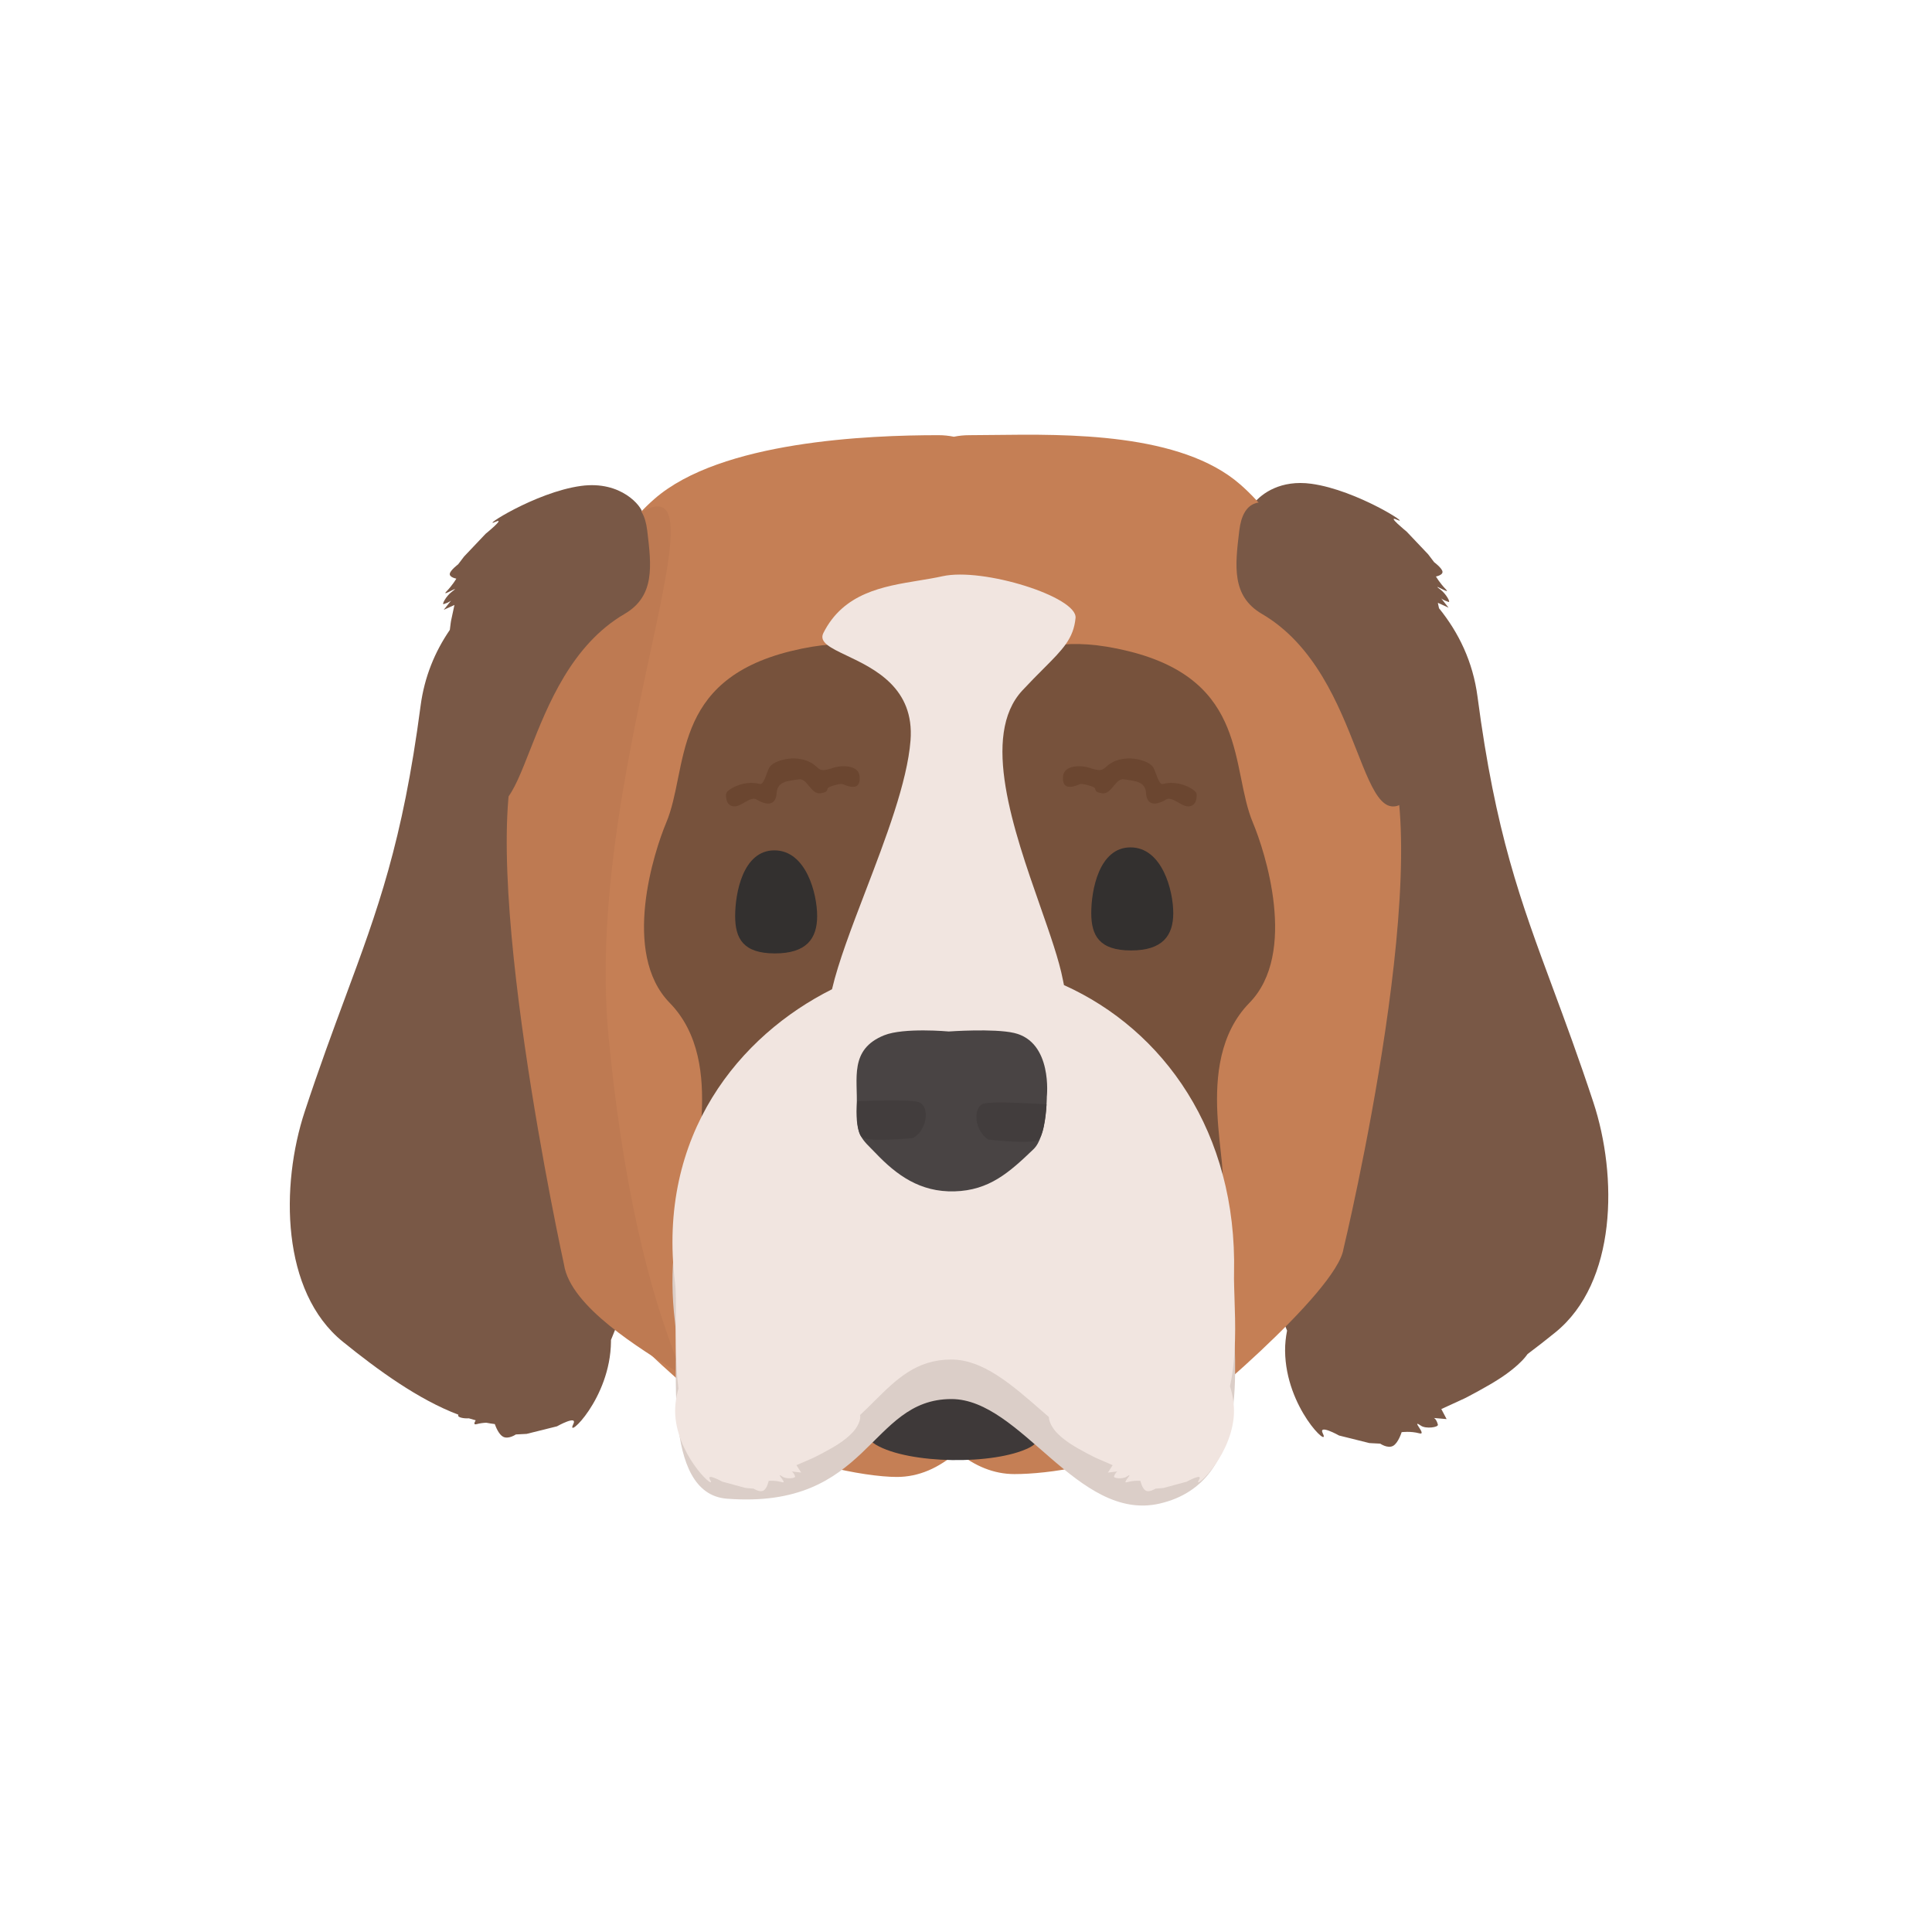 <svg width="300" height="300" viewBox="0 0 300 300" fill="none" xmlns="http://www.w3.org/2000/svg">
<path d="M223.447 94.445L223.267 93.604L224.93 94.359L223.785 92.917C223.785 92.917 224.083 93.203 224.917 93.466C225.321 93.594 224.51 92.183 223.718 91.59C222.823 90.918 223.219 91.119 223.75 91.387C224.304 91.666 225.005 92.02 224.531 91.531C223.531 90.499 222.973 89.515 222.973 89.515C222.973 89.515 224.059 89.32 223.989 88.765C223.919 88.21 222.693 87.294 222.693 87.294L221.762 86.07L218.415 82.541C218.415 82.541 215.253 79.969 216.869 80.683C219.535 81.862 210.772 76.096 203.625 75.119C198.88 74.47 195.94 76.618 194.722 78.129C189.595 76.76 186 76.3 186 76.3C186 76.3 185.874 173.681 199.856 206.614C199.651 207.654 199.539 208.705 199.548 209.749C199.629 218.655 206.678 225.115 205.408 222.589C204.639 221.057 207.931 222.907 207.931 222.907L212.641 224.08L214.321 224.169C214.321 224.169 215.473 224.966 216.304 224.52C217.134 224.075 217.644 222.387 217.644 222.387C217.644 222.387 219.032 222.196 220.405 222.568C221.056 222.744 220.656 222.123 220.339 221.631C220.036 221.161 219.809 220.809 220.655 221.389C221.402 221.903 223.388 221.643 223.273 221.211C223.037 220.318 222.661 220.184 222.661 220.184L224.63 220.357L223.807 218.8L227.481 217.11C227.481 217.11 230.894 215.376 233.153 213.874C235.411 212.372 236.513 211.102 236.513 211.102C236.513 211.102 236.834 210.768 237.2 210.257C238.675 209.156 240.115 208.024 241.505 206.898C251.087 199.139 251.197 182.631 247.416 171.164C245.146 164.281 243.053 158.633 241.13 153.445C236.087 139.835 232.218 129.397 229.428 108.178C228.715 102.758 226.51 98.227 223.447 94.445Z" fill="#795846"/>
<path d="M69.85 97.807C69.938 97.023 70.033 96.423 70.033 96.423L70.565 93.94L68.902 94.695L70.047 93.253C70.047 93.253 69.749 93.539 68.915 93.802C68.511 93.93 69.322 92.519 70.114 91.926C71.01 91.254 70.613 91.455 70.082 91.722C69.528 92.002 68.827 92.356 69.301 91.867C70.301 90.835 70.859 89.85 70.859 89.85C70.859 89.85 69.773 89.656 69.843 89.101C69.913 88.546 71.139 87.63 71.139 87.63L72.07 86.406L75.417 82.877C75.417 82.877 78.579 80.305 76.963 81.019C74.297 82.198 83.06 76.432 90.207 75.455C96.532 74.59 99.65 78.695 99.757 79.635C105.019 78.213 108.734 77.738 108.734 77.738C108.734 77.738 108.861 175.151 94.872 208.068C94.873 208.152 94.873 208.237 94.872 208.321C94.791 217.228 87.742 223.688 89.011 221.161C89.781 219.629 86.489 221.479 86.489 221.479L81.779 222.652L80.099 222.741C80.099 222.741 78.947 223.538 78.116 223.093C77.447 222.734 76.987 221.569 76.833 221.129C76.39 221.075 75.944 221.004 75.498 220.919C75.051 220.94 74.532 221 74.015 221.14C73.51 221.277 73.637 220.934 73.867 220.544C73.513 220.45 73.158 220.346 72.802 220.235C71.981 220.296 71.068 220.08 71.147 219.783C71.157 219.745 71.167 219.708 71.177 219.673C65.009 217.341 58.73 212.791 53.229 208.336C43.648 200.576 43.537 184.069 47.319 172.601C49.588 165.719 51.682 160.07 53.604 154.882C58.648 141.273 62.516 130.835 65.307 109.616C65.902 105.086 67.54 101.177 69.85 97.807Z" fill="#795846"/>
<path d="M154.346 67.541C152.969 67.558 151.686 67.575 150.522 67.575C149.697 67.575 148.895 67.656 148.114 67.816C147.333 67.656 146.531 67.574 145.707 67.574C134.944 67.574 111.922 68.468 101.613 77.478C94.877 83.366 92.101 91.033 89.207 99.031C87.346 104.17 85.436 109.446 82.394 114.473C72.771 130.375 88.183 194.372 88.183 194.372C89.176 201.006 110.715 219.464 115.798 222.696C122.577 227.006 134.095 229.34 139.273 229.34C142.66 229.34 145.789 227.955 148.649 225.442C151.378 227.673 154.34 228.895 157.526 228.895C162.704 228.895 172.893 227.494 179.671 223.185C184.754 219.953 207.623 200.562 208.615 193.927C208.615 193.927 224.027 129.93 214.404 114.028C211.569 109.344 209.37 104.202 207.184 99.09C203.374 90.179 199.603 81.36 192.572 75.215C183.378 67.179 165.697 67.4 154.346 67.541Z" fill="#C57F55"/>
<path d="M155.098 136.064C155.098 129.68 143.818 116.918 151.942 109.409C153.824 107.669 156.462 96.49 175.222 101.111C193.982 105.732 191.031 119.384 194.556 127.761C196.391 132.12 201.577 147.989 194.011 155.722C184.722 165.217 191.559 182.497 189.438 184.68C185.978 188.242 179.93 160.88 175.085 160.88C164.046 160.88 155.098 149.77 155.098 136.064Z" fill="#77523C"/>
<path d="M142.902 136.064C142.902 129.681 154.182 116.918 146.058 109.409C144.176 107.669 141.538 96.49 122.778 101.111C104.018 105.732 106.969 119.384 103.444 127.761C101.609 132.12 96.423 147.989 103.989 155.722C113.278 165.217 106.441 182.497 108.562 184.68C112.022 188.242 118.069 160.88 122.915 160.88C133.954 160.88 142.902 149.77 142.902 136.064Z" fill="#77523C"/>
<path d="M94.5 83.502C82.616 94.32 84.5 100.502 80.659 115.585C73.641 132.796 87.578 196.356 87.578 196.356C88.571 202.991 99.772 209.61 104.856 212.841C108.239 214.993 98.616 203.806 94.5 161.002C90.233 116.621 118.224 61.905 94.5 83.502Z" fill="#BE7A52"/>
<path d="M138.337 212.887H158.718C158.718 212.887 165.238 222.06 159.834 224.788C154.429 227.516 141.124 227.353 136.028 224.348C130.933 221.343 138.337 212.887 138.337 212.887Z" fill="#3E3939"/>
<path d="M104.819 205.341C100.725 172.352 129.058 155.007 147.238 155.177C170.917 155.399 192.277 174.052 191.622 203.81C191.456 211.359 194.57 230.167 180.039 233.481C167.324 236.38 158.598 217.244 147.729 217.244C134.84 217.244 135.118 234.419 112.881 232.719C102.56 231.93 105.55 211.227 104.819 205.341Z" fill="#DBCEC8"/>
<path d="M142.668 90.148C137.107 91.059 130.99 92.061 127.854 98.292C127.131 99.729 128.97 100.605 131.508 101.813C135.777 103.846 142.025 106.822 141.385 114.993C140.88 121.453 137.524 130.218 134.376 138.438C132.226 144.053 130.173 149.414 129.194 153.611C114.922 160.75 101.959 176.16 104.819 199.204C104.976 200.47 104.961 202.422 104.944 204.714C104.918 207.989 104.888 211.958 105.347 215.611C104.926 217.107 104.716 218.705 104.9 220.293C105.652 226.764 111.405 231.643 110.263 229.774C109.571 228.641 112.167 230.072 112.167 230.072L115.766 231.049L117.025 231.158C117.025 231.158 117.945 231.768 118.529 231.466C119.113 231.164 119.362 229.951 119.362 229.951C119.362 229.951 120.381 229.85 121.433 230.156C121.932 230.302 121.585 229.84 121.311 229.474C121.049 229.124 120.852 228.863 121.527 229.307C122.124 229.699 123.583 229.564 123.464 229.246C123.219 228.591 122.929 228.485 122.929 228.485L124.408 228.662L123.675 227.51L126.28 226.379C126.28 226.379 128.688 225.21 130.254 224.179C131.819 223.148 132.542 222.254 132.542 222.254C132.542 222.254 133.745 220.93 133.563 219.715C134.317 219.012 135.033 218.3 135.736 217.602C139.178 214.183 142.275 211.107 147.729 211.107C152.637 211.107 157.108 215.009 161.706 219.021C162.092 219.358 162.479 219.696 162.867 220.032C162.902 221.149 163.905 222.254 163.905 222.254C163.905 222.254 164.628 223.148 166.194 224.179C167.759 225.21 170.167 226.379 170.167 226.379L172.772 227.51L172.039 228.662L173.519 228.485C173.519 228.485 173.229 228.591 172.983 229.246C172.864 229.564 174.324 229.699 174.92 229.307C175.595 228.863 175.399 229.124 175.136 229.474C174.862 229.84 174.516 230.302 175.015 230.156C176.066 229.85 177.085 229.951 177.085 229.951C177.085 229.951 177.334 231.164 177.918 231.466C178.502 231.768 179.423 231.158 179.423 231.158L180.681 231.049L184.281 230.072C184.281 230.072 186.877 228.641 186.184 229.774C185.043 231.643 190.795 226.764 191.547 220.293C191.747 218.574 191.484 216.845 190.993 215.246C191.997 210.619 191.826 205.548 191.693 201.582C191.643 200.097 191.598 198.767 191.622 197.673C192.103 175.804 180.695 159.932 165.213 152.965C165.152 152.686 165.094 152.405 165.04 152.121C164.463 149.117 163.064 145.123 161.518 140.708C157.401 128.955 152.238 114.216 158.756 107.209C159.98 105.893 161.067 104.804 162.017 103.852C165.047 100.816 166.696 99.163 167.011 95.961C167.332 92.693 152.649 88.077 146.356 89.476C145.184 89.736 143.94 89.94 142.668 90.148Z" fill="#F1E5E0"/>
<path d="M96.986 95.328C80.549 104.925 82.13 132.69 73.487 123.328C61.487 110.328 98.247 63.64 100.5 82.377L100.506 82.429C101.161 87.872 101.725 92.561 96.986 95.328Z" fill="#795846"/>
<path d="M195.951 95.328C212.389 104.925 210.808 132.69 219.45 123.328C231.45 110.328 194.691 63.64 192.438 82.377L192.431 82.429C191.777 87.872 191.213 92.561 195.951 95.328Z" fill="#795846"/>
<path d="M120.325 148.046C125.239 148.046 126.887 145.745 126.887 142.241C126.887 138.737 125.161 132.043 120.248 132.043C115.334 132.043 114.154 138.737 114.154 142.241C114.154 145.745 115.411 148.046 120.325 148.046Z" fill="#33302F"/>
<path d="M175.622 147.585C180.536 147.585 182.184 145.284 182.184 141.78C182.184 138.276 180.458 131.582 175.544 131.582C170.631 131.582 169.451 138.276 169.451 141.78C169.451 145.284 170.708 147.585 175.622 147.585Z" fill="#33302F"/>
<path d="M137.285 160.761C140.344 159.526 147.327 160.168 147.327 160.168C147.327 160.168 154.309 159.667 157.467 160.396C163.505 161.791 162.551 170.312 162.551 170.312C162.551 170.312 162.531 176.479 160.496 178.434C156.702 182.08 153.606 184.837 148.232 184.993C142.858 185.15 139.2 182.45 135.933 179.019C133.939 176.925 132.829 176.492 133.032 171.734C133.212 167.534 131.834 162.962 137.285 160.761Z" fill="#494444"/>
<path d="M133.921 176.658C132.791 175.97 133.085 171.003 133.085 171.003C133.085 171.003 141.621 170.616 142.791 171.188C144.365 171.958 144.02 175.354 141.802 176.721C141.802 176.721 135.05 177.346 133.921 176.658Z" fill="#423D3D"/>
<path d="M161.158 177.02C162.271 176.353 162.511 171.488 162.511 171.488C162.511 171.488 153.743 170.873 152.591 171.426C151.044 172.168 151.324 175.559 153.466 176.957C153.466 176.957 160.044 177.688 161.158 177.02Z" fill="#423D3D"/>
<path d="M165.086 120.45C164.87 122.195 165.805 122.599 167.685 121.763C167.993 121.626 169.296 121.98 169.82 122.239C170.371 122.511 169.652 122.965 171.141 123.182C172.63 123.4 173.193 120.777 174.537 121.014C175.995 121.272 177.852 121.241 177.952 123.124C178.047 124.902 179.224 125.258 181.071 124.146C182.016 123.577 183.448 125.292 184.588 125.216C185.923 125.128 185.877 123.465 185.767 123.152C185.563 122.576 183.053 121.06 180.559 121.739C179.934 121.909 179.513 119.947 179.107 119.212C178.557 118.217 176.358 117.695 175.123 117.769C173.888 117.844 172.743 118.113 171.615 119.196C171.084 119.706 170.52 119.681 169.248 119.25C167.818 118.764 165.29 118.807 165.086 120.45Z" fill="#6B4630"/>
<path d="M133.464 120.45C133.68 122.195 132.746 122.599 130.866 121.763C130.558 121.626 129.254 121.98 128.731 122.239C128.18 122.511 128.899 122.965 127.41 123.182C125.921 123.4 125.358 120.777 124.014 121.014C122.556 121.272 120.699 121.241 120.598 123.124C120.504 124.902 119.326 125.258 117.48 124.146C116.535 123.577 115.103 125.292 113.963 125.216C112.628 125.128 112.673 123.465 112.784 123.152C112.988 122.576 115.498 121.06 117.992 121.739C118.616 121.909 119.038 119.947 119.444 119.212C119.993 118.217 122.193 117.695 123.428 117.769C124.663 117.844 125.808 118.113 126.936 119.196C127.467 119.706 128.03 119.681 129.302 119.25C130.733 118.764 133.261 118.807 133.464 120.45Z" fill="#6B4630"/>
</svg>
